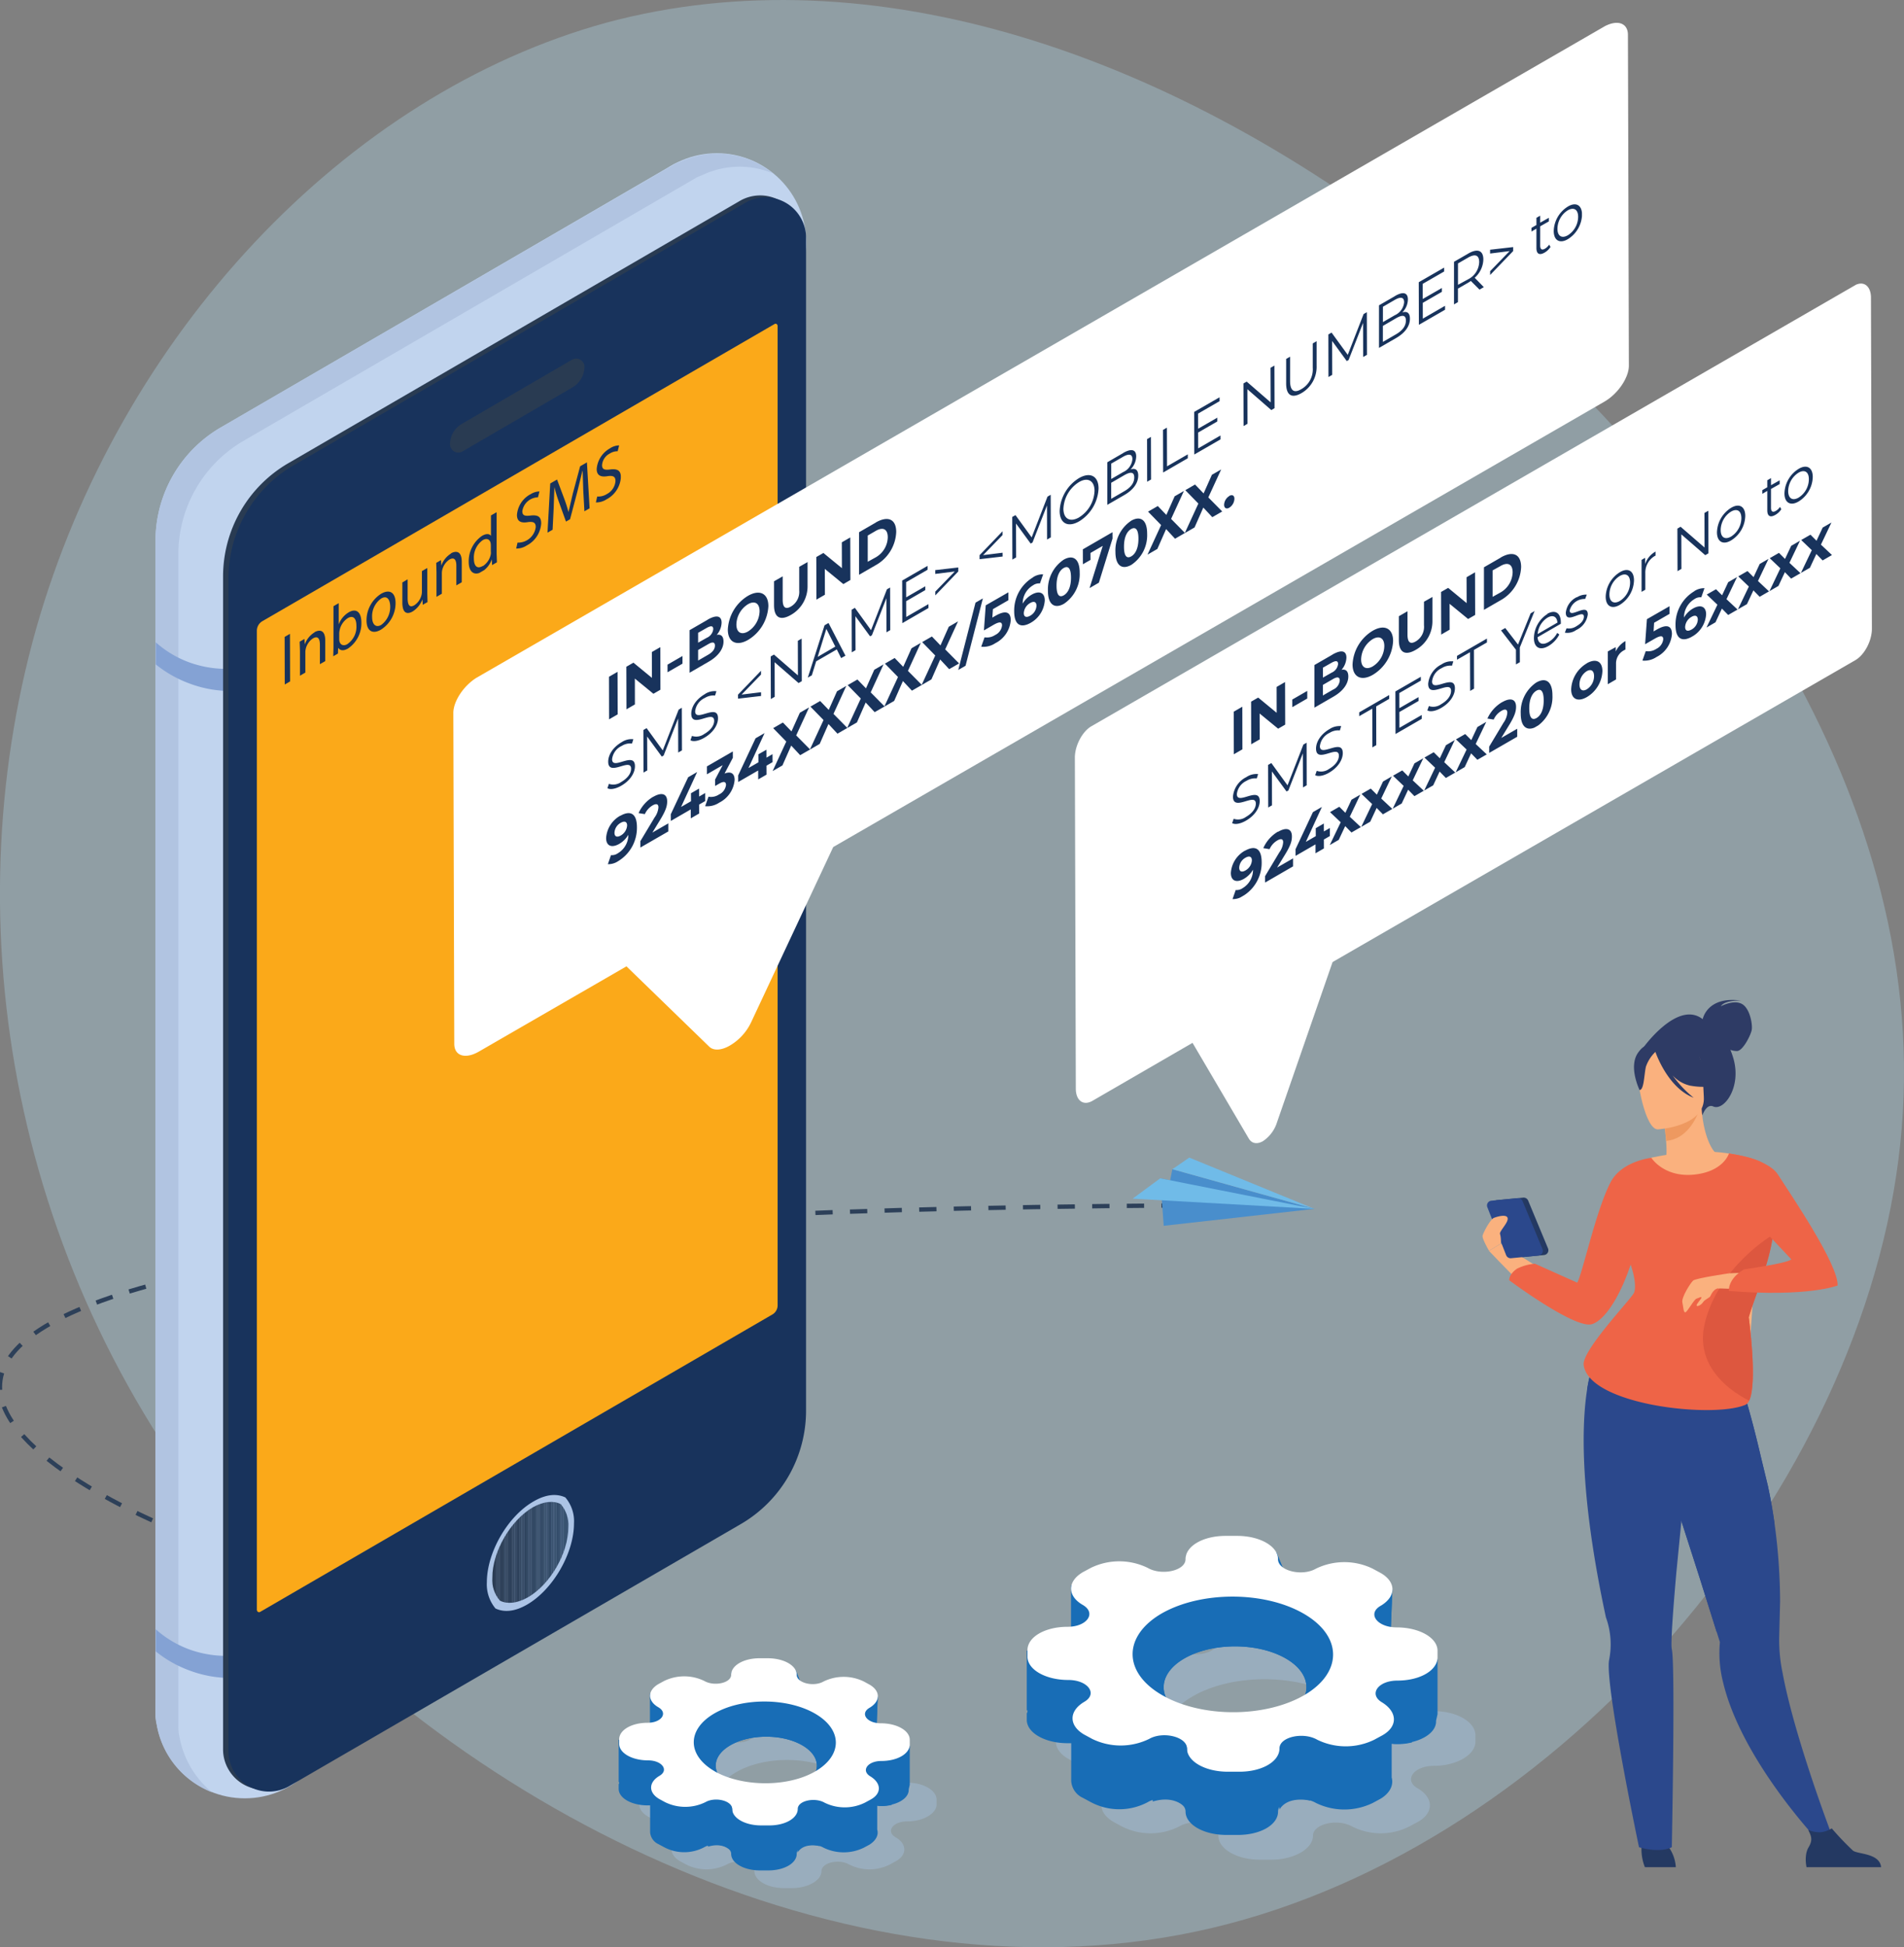 <svg xmlns="http://www.w3.org/2000/svg" xmlns:xlink="http://www.w3.org/1999/xlink" viewBox="0 0 440.09 450.02" xmlns:v="https://vecta.io/nano"><rect x="0" y="0" width="440.09" height="450.02" fill="#808080" stroke="none"/><style><![CDATA[.AA,.AE{isolation:isolate}.AV{fill:none}.AW{fill:#18335c}.AX{fill:#fab17e}.AY{fill:#186db6}.AZ{fill:#2b488c}.Aa{fill:#293b52}.Ab{fill:#243962}]]></style><defs><clipPath id="A"><path d="M131.37 352.89a7.38 7.38 0 0 0-1.77-5.3c-1.67-.84-3.91-.65-6.42.74-5.21 3-9.39 10.33-9.39 16.28a7.28 7.28 0 0 0 1.77 5.3c1.67.84 3.9.65 6.41-.74 5.21-2.98 9.4-10.23 9.4-16.28z" class="AV"/></clipPath><clipPath id="B"><path d="M65.82 158.37l-.03-11.76 77.68-44.85.03 11.76-77.68 44.85z" class="AV"/></clipPath><clipPath id="C"><path d="M278.51 194.83l-.05-17.16 13.8-7.97.05 17.17-13.8 7.96z" class="AV"/></clipPath><clipPath id="D"><path d="M116.75 185.28l-.05-17.18 13.8-7.97.05 17.18-13.8 7.97z" class="AV"/></clipPath><clipPath id="E"><path d="M248.77 288.67l-.34-118.62L432.44 63.81l.34 118.62-184.01 106.24z" class="AV"/></clipPath><clipPath id="F"><path d="M284.52 208.65l-.13-43.9 138.93-80.21.12 43.9-138.92 80.21z" class="AV"/></clipPath><clipPath id="G"><path d="M105.1 278.35l-.33-118.62L376.27 2.98l.33 118.62-271.5 156.75z" class="AV"/></clipPath><clipPath id="H"><path d="M140.12 201.81l-.13-45.13 225.6-130.25.12 45.13-225.59 130.25z" class="AV"/></clipPath><path id="I" d="M113.86 346.75h.39v24h-.39z"/></defs><path d="M332.7 61c61.36 49.29 114.89 124.32 106.53 203.29-8.23 79.36-78.18 162.15-159.09 181.26S107.71 420 55.12 357.37c-52.69-63-66-143.67-46.79-212C27.62 77.46 79.74 21.81 140.23 5.22 201.19-11.12 271 11.85 332.7 61z" fill="#b4e3f7" opacity=".3"/><g stroke="#2d4059" stroke-miterlimit="10" class="AV"><path d="M40.67,353.73,38.83,353"/><path d="M35.17,351.35C7.31,338.62-102,279.05,290.8,278.5" stroke-dasharray="4 4"/><path d="M292.81,278.5h2"/></g><g fill="#c1d4ee"><path d="M154.35 343.5L50 404.05a9.36 9.36 0 0 1-12.74-3.35 9.2 9.2 0 0 1-1.3-4.65V125a30.29 30.29 0 0 1 15.13-26.25L155.46 38.1a9.37 9.37 0 0 1 14 8v271.07a30.34 30.34 0 0 1-15.11 26.33z"/><circle cx="165.69" cy="56.06" r="20.65"/><circle cx="56.58" cy="394.94" r="20.65"/></g><path d="M41.51 401.54a10.52 10.52 0 0 1-.28-2.42V128.06a30.29 30.29 0 0 1 15.16-26.24l104.37-60.65a9 9 0 0 1 .93-.46l.93-.38a20 20 0 0 1 16-.27 20.35 20.35 0 0 0-21.3-2.7 6.37 6.37 0 0 0-1.86.84L51.09 98.75a30.33 30.33 0 0 0-15.16 26.33v271.07a9.89 9.89 0 0 0 .28 2.41A20.47 20.47 0 0 0 49 414.19a21.63 21.63 0 0 1-7.49-12.65z" fill="#b1c4e1"/><path d="M174.53,47.68a10.67,10.67,0,0,1,.19,1.68v.46L181,56.06a14.22,14.22,0,0,1,.09-2Z" fill="#b1c5e1"/><path d="M53 159.68a26.78 26.78 0 0 1-9.3-1.76 27.37 27.37 0 0 1-7.7-4.38v-5.11a23.9 23.9 0 0 0 8.28 4.83 25.34 25.34 0 0 0 8.72 1.31zm0 228.09a26.78 26.78 0 0 1-9.3-1.76 27.12 27.12 0 0 1-7.7-4.38v-5.11a24.08 24.08 0 0 0 8.28 4.84 25.33 25.33 0 0 0 8.74 1.3z" fill="#84a2d4"/><path d="M170,351.77,65.6,412.33A9.35,9.35,0,0,1,52.86,409a9.2,9.2,0,0,1-1.3-4.65V133.26A30.27,30.27,0,0,1,66.72,107L171.09,46.38a9.38,9.38,0,0,1,14,8V325.45A30.51,30.51,0,0,1,170,351.77Z" class="Aa"/><path d="M171.18 352.24L66.81 412.8a9.36 9.36 0 0 1-14-8V133.73a30.25 30.25 0 0 1 15.12-26.23L172.3 46.85A9.35 9.35 0 0 1 185 50.2a9.21 9.21 0 0 1 1.31 4.65v271.06a30.32 30.32 0 0 1-15.13 26.33z" class="AW"/><path d="M178.53 303.77L60.11 372.52a.49.49 0 0 1-.65-.19.31.31 0 0 0-.09-.18V145.73a2.57 2.57 0 0 1 1.21-2.14l118.51-68.74a.45.45 0 0 1 .56.18.32.32 0 0 0 .09.19v226.42a2.43 2.43 0 0 1-1.21 2.13z" fill="#fba919"/><path d="M132.67 352.05a8.44 8.44 0 0 0-2-6c-2-.93-4.47-.75-7.35.93-6 3.44-10.79 11.81-10.79 18.69a8.7 8.7 0 0 0 2 6.05c2 .93 4.46.75 7.35-.93 5.95-3.48 10.79-11.85 10.79-18.74z" fill="#acc4e6"/><path d="M132.3 89.54l-25.4 14.79a1.92 1.92 0 0 1-2.6-.65h0a1.76 1.76 0 0 1-.28-.93h0a5.46 5.46 0 0 1 2.79-4.83l25.4-14.79a1.92 1.92 0 0 1 2.6.65h0a1.76 1.76 0 0 1 .28.93h0a5.57 5.57 0 0 1-2.79 4.83z" class="Aa"/><g clip-path="url(#A)"><g class="Aa"><path d="M113.69 346.75h.17v24h-.17z"/><use xlink:href="#I"/></g><path d="M114.25 346.75h.39v24h-.39z" fill="#2a3b53"/><g fill="#2a3c54"><path d="M114.64 346.75h.39v24h-.39z"/><path d="M115.03 346.75h.39v24h-.39z"/></g><g fill="#2b3d55"><path d="M115.42 346.75h.39v24h-.39z"/><path d="M115.81 346.75h.39v24h-.39z"/></g><path d="M116.2 346.75h.39v24h-.39z" fill="#2b3e56"/><path d="M116.59 346.75h.39v24h-.39z" fill="#2c3e57"/><path d="M116.98 346.75h.39v24h-.39z" fill="#2c3f57"/><path d="M117.37 346.75h.39v24h-.39z" fill="#2c3f58"/><path d="M117.76 346.75h.39v24h-.39z" fill="#2c3f59"/><path d="M118.14 346.75h.39v24h-.39z" fill="#2d4059"/><path d="M118.53 346.75h.39v24h-.39z" fill="#2d405a"/><path d="M118.92 346.75h.39v24h-.39z" fill="#2d415a"/><path d="M119.31 346.75h.39v24h-.39z" fill="#2e415b"/><g fill="#2e425c"><path d="M119.7 346.75h.39v24h-.39z"/><path d="M120.09 346.75h.39v24h-.39z"/></g><path d="M120.48 346.75h.39v24h-.39z" fill="#2e435d"/><path d="M120.87 346.75h.39v24h-.39z" fill="#2f435e"/><path d="M121.26 346.75h.39v24h-.39z" fill="#2f445e"/><path d="M121.65 346.75h.39v24h-.39z" fill="#2f445f"/><g fill="#304560"><path d="M122.04 346.75h.39v24h-.39z"/><path d="M122.43 346.75h.39v24h-.39z"/></g><path d="M122.82 346.75h.39v24h-.39z" fill="#304661"/><path d="M123.2 346.75h.39v24h-.39z" fill="#304662"/><path d="M123.59 346.75h.39v24h-.39z" fill="#314762"/><path d="M123.98 346.75h.39v24h-.39z" fill="#314763"/><path d="M124.37 346.75h.39v24h-.39z" fill="#314863"/><path d="M124.76 346.75h.39v24h-.39z" fill="#324864"/><g fill="#324965"><path d="M125.15 346.75h.39v24h-.39z"/><path d="M125.54 346.75h.39v24h-.39z"/></g><path d="M125.93 346.75h.39v24h-.39z" fill="#324a66"/><path d="M126.32 346.75h.39v24h-.39z" fill="#334a67"/><path d="M126.71 346.75h.39v24h-.39z" fill="#334b67"/><path d="M127.1 346.75h.39v24h-.39z" fill="#334b68"/><path d="M127.49 346.75h.39v24h-.39z" fill="#334c69"/><path d="M127.88 346.75h.39v24h-.39z" fill="#344c69"/><path d="M128.26 346.75h.39v24h-.39z" fill="#344d6a"/><g fill="#344d6b"><path d="M128.65 346.75h.39v24h-.39z"/><path d="M129.04 346.75h.39v24h-.39z"/></g><path d="M129.43 346.75h.39v24h-.39z" fill="#354e6c"/><path d="M129.82 346.75h.39v24h-.39z" fill="#354e6d"/><path d="M130.21 346.75h.39v24h-.39z" fill="#354f6d"/><path d="M130.6 346.75h.39v24h-.39z" fill="#354f6e"/><g fill="#36506f"><path d="M130.99 346.75h.39v24h-.39z"/><path d="M131.38 346.75h.08v24h-.08z"/></g></g><g class="AA" opacity=".4"><path d="M327.72 413.3h0c-3.36-1.86-1-5.22 3.71-5.22h0c5.22 0 9.59-2.53 9.59-5.56V401c0-3-4.21-5.56-9.59-5.56h0c-4.72 0-7.07-3.2-3.71-5.22h0c3.71-2.19 3.71-5.55 0-7.74l-1.85-1a14.63 14.63 0 0 0-13.47 0h0c-3.36 1.85-8.92.5-8.92-2.19h0c0-3-4.21-5.55-9.59-5.55h-2.7c-5.22 0-9.59 2.52-9.59 5.55h0c0 2.69-5.56 4-8.93 2.19h0a14.61 14.61 0 0 0-13.46 0l-1.85 1c-3.71 2.19-3.71 5.55 0 7.74 3.36 1.86 1 5.22-3.71 5.22h0c-5.22 0-9.59 2.53-9.59 5.56v1.51c0 3 4.2 5.56 9.59 5.56h0c4.72 0 7.07 3.2 3.71 5.22h0c-3.71 2.19-3.71 5.55 0 7.74l1.85 1a14.61 14.61 0 0 0 13.46 0c3.2-1.85 8.93-.5 8.93 2.19 0 3 4.21 5.55 9.59 5.55h2.7c5.21 0 9.59-2.52 9.59-5.55h0c0-2.69 5.56-4 8.92-2.19h0a14.63 14.63 0 0 0 13.47 0l1.85-1c3.71-2.03 3.71-5.54 0-7.73zm-52-1.86c-9.25-5.38-9.25-14-.16-19.35s24.24-5.39 33.5 0 9.26 14 .17 19.35-24.23 5.39-33.53 0z" fill="#a8c4e4"/></g><g class="AY"><path d="M332.27 396.13V383.5l-7.41-1.18-3.2-1.51a4.94 4.94 0 0 0-2.52-2.7l-1.85-1a10.6 10.6 0 0 0-1.35-.67l5.55-.34.34-8.58-24.41-2.87-2.36-5.72-21 .67 3 5.56-12.46 1-1.17 1.51-15.83-1.17v11.11l4.88-.84-.5.16-1.85 1a5.34 5.34 0 0 0-2.53 2.87l-10.27.67v13.8h.17a1 1 0 0 1-.17.68v1.51c0 3 4.21 5.39 9.43 5.39h.84v8.75a4.6 4.6 0 0 0 2.69 3.88l1.86 1a14 14 0 0 0 13.13 0c3.2-1.86 8.75-.51 8.75 2.18 0 3 4.21 5.39 9.43 5.39h2.69c5.22 0 9.26-2.36 9.26-5.39h0c0-2.69 5.56-3.87 8.76-2h0a15 15 0 0 0 13.13 0l1.85-1c2.19-1.34 3-3.2 2.52-4.88h0V403h1c5.05 0 9.09-2.19 9.26-5h0v-.34l.34-1.51zm-46.8 3.19c-9.09 0-16.5-4.2-16.5-9.42s7.41-9.43 16.5-9.43 16.5 4.21 16.5 9.43c0 5.05-7.41 9.42-16.5 9.42z"/><path d="M332.27 383.33l-7.41-1.18-3.2-1.51a4.94 4.94 0 0 0-2.52-2.7l-1.85-1a12.12 12.12 0 0 0-1.35-.67l5.55-.34.34-8.58-24.41-2.86-2.36-5.73-21 .68 3 5.55-12.46 1-1.17 1.52-15.83-1.18v11.11l4.88-.84-.5.17-1.85 1a5.28 5.28 0 0 0-2.53 2.86c22.04 24.75 51.17 22.06 84.67 2.7zm-46.8 16c-9.09 0-16.5-4.2-16.5-9.42s7.41-9.43 16.5-9.43 16.5 4.21 16.5 9.43c.03 5.09-7.41 9.41-16.5 9.41z"/><path d="M322 403l-.5-5.89-7.24-6.57s11.28-5.39 11.61-5.22.51 17.34.51 17.34a12.75 12.75 0 0 1-4.38.34zm-26.26 15.18l-.17-14s.5-4.21 7.58-2.53l-.34 14.48c.19.03-5.05-1.32-7.07 2.05z"/></g><path d="M319.47 393.43h0c-3.19-1.85-1-5.05 3.54-5.05h0c5.22 0 9.26-2.36 9.26-5.39v-1.51c0-3-4.21-5.39-9.43-5.39h0c-4.54 0-6.9-3.2-3.7-5h0c3.7-2.19 3.53-5.55 0-7.57l-1.85-1a15 15 0 0 0-13.13 0h0c-3.2 1.85-8.76.5-8.76-2.19h0c0-3-4.21-5.39-9.43-5.39h-2.69c-5.22 0-9.26 2.36-9.26 5.39h0c0 2.69-5.55 3.87-8.75 2h0a15 15 0 0 0-13.13 0l-1.86 1c-3.7 2.19-3.53 5.55 0 7.57 3.2 1.86 1 5.05-3.53 5.05h0c-5.22 0-9.26 2.36-9.26 5.39v1.52c0 3 4.21 5.38 9.43 5.38h0c4.54 0 6.9 3.2 3.7 5.05h0c-3.7 2.19-3.53 5.56 0 7.58l1.85 1a15 15 0 0 0 13.13 0c3.2-1.85 8.76-.51 8.76 2.19 0 3 4.21 5.38 9.43 5.38h2.69c5.22 0 9.26-2.35 9.26-5.38h0c0-2.7 5.55-3.87 8.75-2h0a15 15 0 0 0 13.13 0l1.85-1c3.71-2.06 3.53-5.44 0-7.63zm-50.84-1.68c-9.09-5.22-9.09-13.64-.16-18.86 9.09-5.22 23.73-5.22 32.82 0s9.09 13.64.17 18.86c-9.09 5.25-23.74 5.25-32.83 0z" fill="#fff"/><path d="M266.45 416.33l-.85-14.14a8.49 8.49 0 0 1 5.39-.68c3.37.51 3.37 2.7 3.37 2.7v14s-2.19-3.57-7.91-1.88z" class="AY"/><g class="AA" opacity=".4"><path d="M207.06 424.62h0c-2.39-1.32-.72-3.7 2.62-3.7h0c3.7 0 6.8-1.79 6.8-3.94v-1.07c0-2.15-3-3.94-6.8-3.94h0c-3.34 0-5-2.27-2.62-3.7h0c2.62-1.55 2.62-3.93 0-5.48l-1.31-.72a10.39 10.39 0 0 0-9.55 0h0c-2.38 1.31-6.32.36-6.32-1.55h0c0-2.15-3-3.94-6.8-3.94h-1.91c-3.7 0-6.8 1.79-6.8 3.94h0c0 1.91-3.93 2.86-6.32 1.55h0a10.37 10.37 0 0 0-9.54 0l-1.32.72c-2.62 1.55-2.62 3.93 0 5.48 2.39 1.32.72 3.7-2.62 3.7h0c-3.7 0-6.8 1.79-6.8 3.94V417c0 2.15 3 3.94 6.8 3.94h0c3.34 0 5 2.27 2.62 3.7h0c-2.62 1.55-2.62 3.93 0 5.48l1.32.72a10.37 10.37 0 0 0 9.54 0c2.27-1.31 6.32-.36 6.32 1.55 0 2.15 3 3.94 6.8 3.94h1.91c3.7 0 6.8-1.79 6.8-3.94h0c0-1.91 3.94-2.86 6.32-1.55h0a10.39 10.39 0 0 0 9.55 0l1.31-.72c2.62-1.45 2.62-3.95 0-5.5zm-36.86-1.32c-6.56-3.81-6.56-9.9-.12-13.71s17.18-3.82 23.74 0 6.56 9.9.12 13.71-17.18 3.82-23.74 0z" fill="#a8c4e4"/></g><g class="AY"><path d="M210.28 412.45v-8.95l-5.25-.83-2.27-1.08a3.51 3.51 0 0 0-1.78-1.91l-1.32-.71a7 7 0 0 0-.95-.48l3.94-.24.23-6.08-17.29-2-1.67-4.06-14.92.48 2.15 3.94-8.83.71-.83 1.08-11.22-.84v7.88l3.46-.6-.35.12-1.32.71a3.8 3.8 0 0 0-1.79 2l-7.27.48v9.78h.12a.72.72 0 0 1-.12.48v1.07c0 2.15 3 3.82 6.68 3.82h.59v6.2a3.27 3.27 0 0 0 1.91 2.75l1.32.71a9.88 9.88 0 0 0 9.3 0c2.27-1.31 6.2-.35 6.2 1.55 0 2.15 3 3.82 6.68 3.82h1.91c3.7 0 6.56-1.67 6.56-3.82h0c0-1.9 3.94-2.74 6.21-1.43h0a10.62 10.62 0 0 0 9.3 0l1.32-.71c1.55-1 2.14-2.27 1.78-3.46h0v-5.49h.72c3.58 0 6.44-1.55 6.56-3.58h0v-.24l.24-1.07zm-33.16 2.27c-6.45 0-11.69-3-11.69-6.69s5.24-6.68 11.69-6.68 11.69 3 11.69 6.68-5.25 6.69-11.69 6.69z"/><path d="M210.28 403.38l-5.25-.83-2.27-1.08a3.51 3.51 0 0 0-1.78-1.91l-1.32-.71a7 7 0 0 0-.95-.48l3.94-.24.23-6.08-17.29-2-1.67-4.05-14.92.48 2.15 3.94-8.83.71-.83 1.08-11.22-.84v7.88l3.46-.6-.35.12-1.32.72a3.75 3.75 0 0 0-1.79 2c15.63 17.51 36.27 15.61 60.01 1.89zm-33.16 11.34c-6.45 0-11.69-3-11.69-6.69s5.24-6.68 11.69-6.68 11.69 3 11.69 6.68-5.25 6.69-11.69 6.69z"/><path d="M203 417.34l-.35-4.18-5.13-4.65 8.23-3.7c.23.12.36 12.29.36 12.29a9.1 9.1 0 0 1-3.11.24zm-18.61 10.74l-.12-9.91s.36-3 5.37-1.78l-.24 10.25c.12 0-3.57-.95-5.01 1.44z"/></g><path d="M201.21 410.54h0c-2.26-1.31-.71-3.58 2.51-3.58h0c3.7 0 6.56-1.67 6.56-3.82v-1.07c0-2.15-3-3.82-6.68-3.82h0c-3.22 0-4.89-2.26-2.62-3.58h0c2.62-1.55 2.5-3.93 0-5.36l-1.32-.72a10.62 10.62 0 0 0-9.3 0h0c-2.27 1.31-6.21.36-6.21-1.55h0c0-2.15-3-3.82-6.68-3.82h-1.9c-3.7 0-6.57 1.67-6.57 3.82h0c0 1.91-3.93 2.74-6.2 1.43h0a10.62 10.62 0 0 0-9.3 0l-1.32.72c-2.62 1.55-2.5 3.93 0 5.36 2.27 1.32.72 3.58-2.5 3.58h0c-3.7 0-6.56 1.67-6.56 3.82V403c0 2.15 3 3.82 6.68 3.82h0c3.22 0 4.89 2.27 2.62 3.58h0c-2.62 1.55-2.5 3.94 0 5.37l1.31.71a10.57 10.57 0 0 0 9.31 0c2.27-1.31 6.2-.35 6.2 1.56 0 2.14 3 3.81 6.68 3.81h1.91c3.7 0 6.56-1.67 6.56-3.81h0c0-1.91 3.94-2.75 6.21-1.44h0a10.55 10.55 0 0 0 9.3 0l1.31-.71c2.63-1.41 2.51-3.8 0-5.35zm-36-1.19c-6.45-3.7-6.45-9.67-.12-13.36s16.82-3.7 23.26 0 6.44 9.66.12 13.36-16.84 3.65-23.28 0z" fill="#fff"/><path d="M163.64 426.76l-.6-10a6 6 0 0 1 3.82-.47c2.38.35 2.38 1.9 2.38 1.9v9.91s-1.55-2.53-5.6-1.34z" class="AY"/><g class="AE AW"><g clip-path="url(#B)"><path d="M67.02 146.48l-1.23.71.03 11 1.23-.72-.03-10.99m5.69-.35a5.46 5.46 0 0 0-2.27 2.79h0l-.07-1.26-1.11.64.07 2.1v5.75l1.25-.72v-4.74a2.86 2.86 0 0 1 .09-.73 4 4 0 0 1 1.67-2.43c1.18-.68 1.59.15 1.6 1.42v4.54l1.24-.71v-4.71c0-2.71-1.48-2.51-2.43-2m7.6 2.76c-.91.53-1.64.27-1.88-.59a2.43 2.43 0 0 1-.06-.49v-1.42a3.86 3.86 0 0 1 .08-.63 4.42 4.42 0 0 1 1.89-2.85c1.33-.77 2 .17 2 1.75a4.79 4.79 0 0 1-2.07 4.23m-2-9.49l-1.23.71v9.54l-.05 2.07 1.08-.63.05-1.33c.52.74 1.31.73 2.31.15a7.06 7.06 0 0 0 3.06-6c0-2.41-1.2-3.34-2.9-2.36a5.5 5.5 0 0 0-2.34 2.81h0v-4.95m9.82 5.07c-1.22.71-2.1-.1-2.1-1.82a5 5 0 0 1 2.11-4.29c1.48-.86 2.06.5 2.07 1.84a5.13 5.13 0 0 1-2.08 4.27m0-7.21a7.26 7.26 0 0 0-3.39 6.16c0 2.5 1.44 3.24 3.3 2.16a7.27 7.27 0 0 0 3.41-6.16c0-2.42-1.34-3.3-3.32-2.16m10.66-5.95l-1.25.72v4.84a3.1 3.1 0 0 1-.12.8 4 4 0 0 1-1.64 2.26c-1.13.65-1.53-.13-1.54-1.63v-4.37l-1.22.72v4.62c0 2.77 1.3 2.71 2.38 2.09a5.78 5.78 0 0 0 2.26-2.78h0l.07 1.24 1.11-.63-.06-2.12v-5.74m5.5-3.37a5.48 5.48 0 0 0-2.26 2.79h0l-.07-1.26-1.1.64.06 2.1v5.75l1.24-.72v-4.74a3.24 3.24 0 0 1 .08-.72 4 4 0 0 1 1.67-2.44c1.18-.67 1.6.15 1.6 1.42v4.55l1.25-.72v-4.72c0-2.7-1.49-2.5-2.44-2m7.24 2.98c-1.35.77-2-.15-2-1.75a4.91 4.91 0 0 1 2.05-4.24c.94-.54 1.62-.18 1.81.62a2.65 2.65 0 0 1 .06.58v1.36a2.89 2.89 0 0 1 0 .66 4.24 4.24 0 0 1-1.83 2.77m3.11-12.42l-1.25.72v4.72c-.31-.46-1-.62-2.07 0a7.13 7.13 0 0 0-3.07 6c0 2.4 1.29 3.28 3 2.32a5.55 5.55 0 0 0 2.34-2.9h0l.06 1.33 1.12-.64-.07-2v-9.55m7.78-4.16a5.93 5.93 0 0 0-3.08 4.77c0 1.55 1 1.91 2.53 1.65 1.29-.17 1.81.12 1.81 1.15a4.11 4.11 0 0 1-4.21 3.59l-.31 1.37a4.38 4.38 0 0 0 2.44-.71 6.2 6.2 0 0 0 3.34-5.1c0-1.62-.83-2-2.45-1.82-1.32.17-1.91 0-1.91-1a3.74 3.74 0 0 1 3.62-3.21l.34-1.36a4 4 0 0 0-2.12.69m13.1-7.41l-1.58.91-1.69 6.3-1 4.28a31 31 0 0 0-1-3.14l-1.64-4.38-1.58.91-.63 11.37 1.18-.68.24-4.85.17-5a35 35 0 0 0 1.12 3.63l1.56 4.34.94-.54 1.67-6.31 1.19-4.87h.05l.15 4.66.26 4.68 1.2-.69-.62-10.65m5.34-3.21a6 6 0 0 0-3.08 4.77c0 1.55 1 1.92 2.53 1.66 1.29-.18 1.81.11 1.81 1.14a3.7 3.7 0 0 1-2 3 3.61 3.61 0 0 1-2.22.56l-.31 1.37a4.34 4.34 0 0 0 2.44-.7 6.2 6.2 0 0 0 3.34-5.11c0-1.61-.83-2-2.45-1.81-1.32.17-1.9 0-1.9-1a3.29 3.29 0 0 1 1.79-2.68 3.37 3.37 0 0 1 1.82-.53l.34-1.35a4 4 0 0 0-2.12.68"/></g></g><g fill="#498ecc"><path d="M270.98 270.2l-.72 3.64 33.55 5.53-32.83-9.17z"/><path d="M303.81 279.37l-34.83 3.91-.81-10.97 35.64 7.06z"/></g><g fill="#70bbe8"><path d="M303.81 279.37l-42.01-2.36 6.37-4.7 35.64 7.06z"/><path d="M303.81 279.37l-32.83-9.17 3.91-2.68 28.92 11.85z"/></g><g class="AE AW"><g clip-path="url(#C)"><path d="M291.43 170.18l-12.14 7a1.81 1.81 0 0 0-.83 1.42v11.66c0 .52.37.73.83.47l2-1.15v3.62l2.74-5.21 7.4-4.27a1.81 1.81 0 0 0 .82-1.42v-11.66c0-.52-.37-.74-.83-.47"/></g></g><g class="AE AW"><g clip-path="url(#D)"><path d="M129.68 160.61l-12.15 7a1.8 1.8 0 0 0-.82 1.43v11.65c0 .53.37.74.83.47l2-1.15v3.63l2.74-5.21 7.41-4.28a1.82 1.82 0 0 0 .82-1.42v-11.66c0-.52-.36-.74-.82-.47"/></g></g><g class="AE"><g clip-path="url(#E)"><path d="M428.61,66,252.27,167.83c-2.12,1.23-3.83,4.49-3.83,7.29l.22,76.42c0,2.81,1.73,4.08,3.85,2.86L275.64,241l13,22.11c.73,1.24,2,1.34,3.28.61a8.19,8.19,0,0,0,3.26-4.39l12.83-37,120.84-69.77c2.12-1.23,3.83-4.48,3.82-7.29l-.21-76.42c0-2.8-1.73-4.08-3.85-2.85" fill="#fff"/></g><g class="AW"><g clip-path="url(#F)"><path d="M287.15 163.32l-1.98 1.15.02 9.84 1.98-1.14-.02-9.85m9.88-5.7l-1.95 1.13.01 5.98-4.27-3.52-1.64.94.02 9.85 1.97-1.13-.02-5.98 4.28 3.51 1.63-.94-.03-9.84m5.13 2.05l-3.47 2 .01 1.76 3.46-2v-1.76m3.61 1.05v-2.44l2.32-1.34c1-.59 1.58-.51 1.58.32a2.55 2.55 0 0 1-1.57 2.12l-2.32 1.34m0-4.1v-2.32l2-1.14c1-.55 1.5-.48 1.5.29a2.47 2.47 0 0 1-1.49 2l-2 1.14m2.2-5.31l-4.18 2.41v9.85l4.43-2.56c2.24-1.3 3.42-3 3.41-4.66 0-1.24-.62-1.73-1.57-1.53a4.47 4.47 0 0 0 1.13-2.82c0-1.54-1.1-1.93-3.25-.69m9.34 2.72c-1.53.88-2.68.27-2.69-1.6a5.69 5.69 0 0 1 2.68-4.7c1.52-.88 2.68-.27 2.68 1.6a5.66 5.66 0 0 1-2.67 4.7m0-8.24a9.63 9.63 0 0 0-4.67 7.79c0 2.92 2 3.95 4.7 2.39a9.68 9.68 0 0 0 4.67-7.79c0-2.94-2-3.94-4.7-2.39m13.84-7.83l-2 1.13v5.43a3.91 3.91 0 0 1-1.9 3.74c-1.19.69-1.9.33-1.91-1.54v-5.43l-2 1.15v5.51c0 2.89 1.46 3.67 3.9 2.26a7.58 7.58 0 0 0 3.86-6.74v-5.51m9.85-5.67l-1.96 1.14.02 5.98-4.27-3.52-1.64.94.03 9.85 1.95-1.13-.01-5.98 4.28 3.51 1.63-.94-.03-9.85m4.06 5.66v-6.1l1.8-1c1.7-1 2.82-.46 2.83 1.42a5.52 5.52 0 0 1-2.81 4.68l-1.8 1m1.88-9.07l-3.9 2.25v9.84l3.88-2.24a9.22 9.22 0 0 0 4.71-7.65c0-3-1.93-3.82-4.73-2.2m-58.72 50.71a5.57 5.57 0 0 0-3.15 4.52c0 3.64 5.28-1.06 5.28 1.64 0 1-.69 2.15-2.29 3.07a3.12 3.12 0 0 1-2.83.43l-.35 1c.64.39 1.9.18 3.18-.56 2.19-1.26 3.19-3.07 3.19-4.53 0-3.58-5.28 1.09-5.28-1.61a3.84 3.84 0 0 1 2.25-3.08 3.7 3.7 0 0 1 2.35-.55l.31-1a4.08 4.08 0 0 0-2.66.66m13.87-7.91l-.75.43-3.66 9.42-3.74-5.15-.75.43.03 9.84.87-.5-.02-7.83 3.38 4.63.43-.24 3.34-8.56.03 7.87.86-.5-.02-9.84m5.33-3.17c-2.18 1.26-3.15 3.08-3.15 4.52 0 3.64 5.27-1.06 5.28 1.64 0 1-.69 2.15-2.29 3.08a3.12 3.12 0 0 1-2.83.43l-.35 1c.64.38 1.9.18 3.18-.56 2.19-1.27 3.19-3.08 3.19-4.53 0-3.58-5.28 1.09-5.29-1.61a3.89 3.89 0 0 1 2.26-3.09 3.63 3.63 0 0 1 2.35-.54l.31-1a4.12 4.12 0 0 0-2.66.66m13.76-7.85l-6.93 4v.89l3.02-1.74.02 8.95.9-.52-.02-8.95 3.01-1.74v-.89m7.31-4.22l-5.88 3.39.03 9.84 6.06-3.5v-.9l-5.16 2.97-.01-3.65 4.44-2.56-.01-.89-4.43 2.56-.01-3.5 4.97-2.87v-.89m4.85-2.89a5.57 5.57 0 0 0-3.15 4.52c0 3.64 5.28-1.07 5.29 1.63 0 1-.7 2.16-2.3 3.08a3.12 3.12 0 0 1-2.83.43l-.35 1c.64.39 1.9.18 3.18-.56 2.19-1.26 3.19-3.07 3.19-4.53 0-3.58-5.28 1.09-5.28-1.61a3.84 3.84 0 0 1 2.25-3.08 3.7 3.7 0 0 1 2.35-.55l.31-1a4.08 4.08 0 0 0-2.66.66m10.43-5.93l-6.92 4v.89l3.01-1.73.03 8.94.9-.52-.02-8.95 3-1.73v-.9m11.01-6.35l-.91.52-2.92 7.22-2.95-3.83-.97.56 3.44 4.46.01 3.4.9-.52-.01-3.4 3.41-8.41m.72 5.3a4.92 4.92 0 0 1 2.27-3.78c1.26-.73 2.18-.25 2.29 1.14l-4.56 2.64m2.27-4.64a6.73 6.73 0 0 0-3.14 5.57c0 2.2 1.38 3 3.39 1.82a6.52 6.52 0 0 0 2.48-2.64l-.49-.36a5.21 5.21 0 0 1-2 2.1c-1.4.81-2.43.38-2.54-1.11l5.38-3.11v-.31c0-2.23-1.32-3-3.12-2m6.81-3.84a4.54 4.54 0 0 0-2.54 3.58c0 2.92 4.17-1 4.18.93 0 .72-.5 1.49-1.72 2.2a3.11 3.11 0 0 1-2.29.49l-.39 1a3.45 3.45 0 0 0 2.62-.6A4.6 4.6 0 0 0 367 142c0-2.84-4.18 1.07-4.18-.93a3.53 3.53 0 0 1 3.57-2.65l.38-1a3.8 3.8 0 0 0-2.28.62m9.92.84c-1.37.79-2.41.23-2.41-1.5a5.11 5.11 0 0 1 2.39-4.27c1.37-.79 2.39-.22 2.39 1.51a5.09 5.09 0 0 1-2.37 4.26m0-6.64a6.88 6.88 0 0 0-3.27 5.65c0 2.19 1.41 3 3.29 1.87a6.89 6.89 0 0 0 3.25-5.65c0-2.19-1.39-3-3.27-1.87m8.26-4.78a5.16 5.16 0 0 0-2.41 2.89v-1.44l-.83.48v7.39l.87-.5v-3.77a4.44 4.44 0 0 1 2.15-4 2.12 2.12 0 0 0 .21-.11v-1m12.21-9.37l-.9.51.02 7.99-5.54-4.8-.74.43.03 9.84.9-.53-.02-7.98 5.53 4.81.74-.43-.02-9.84m5.25 5.97c-1.37.79-2.4.23-2.4-1.5a5.11 5.11 0 0 1 2.38-4.26c1.38-.8 2.39-.23 2.4 1.5a5.11 5.11 0 0 1-2.38 4.26m0-6.64a6.9 6.9 0 0 0-3.26 5.65c0 2.19 1.4 3 3.28 1.87a6.84 6.84 0 0 0 3.26-5.65c0-2.19-1.4-3-3.28-1.87m9.23-6.87l-.86.5v1.62l-1.15.66v.85l1.15-.67v4.47c0 1.36.68 1.76 1.88 1.06a3.92 3.92 0 0 0 1.36-1.3l-.31-.54a2.69 2.69 0 0 1-.95.92c-.72.42-1.11.17-1.12-.69V113l2-1.13V111l-2 1.13v-1.62m6.37 4.49c-1.36.79-2.39.23-2.4-1.5a5.11 5.11 0 0 1 2.39-4.26c1.37-.8 2.39-.23 2.39 1.5a5.06 5.06 0 0 1-2.38 4.26m0-6.64a6.9 6.9 0 0 0-3.26 5.65c0 2.19 1.4 3 3.29 1.87a6.86 6.86 0 0 0 3.25-5.65c0-2.19-1.39-3-3.28-1.87m-127.83 92.79c-.88.51-1.45.27-1.46-.63a2.77 2.77 0 0 1 1.43-2.29c.94-.55 1.49-.25 1.5.6a2.88 2.88 0 0 1-1.47 2.32m-.16-4.55a6.38 6.38 0 0 0-3.23 5.14c0 1.86 1.31 2.32 3 1.37a5.82 5.82 0 0 0 2.12-2.12 4.9 4.9 0 0 1-2.4 4.26 2.39 2.39 0 0 1-1.6.43l-.73 2.1a4.06 4.06 0 0 0 2.38-.7 8.93 8.93 0 0 0 4.35-7.81c0-3.18-1.47-4-3.85-2.67m7.61-4.41A8.36 8.36 0 0 0 292 196l1.45.24a4.31 4.31 0 0 1 1.77-2c.9-.53 1.37-.35 1.37.42a4.49 4.49 0 0 1-.89 2.33l-3.29 5.49v1.48l6.46-3.74v-1.85l-3.68 2.12 2-3.27c1.2-2 1.43-3 1.42-3.93 0-1.79-1.28-2.18-3.18-1.07m10.12-5.74l-2.08 1.2-4.02 8.57.01 1.54 4.61-2.66v2.06l1.94-1.12-.01-2.06 1.39-.8v-1.86l-1.39.8-.01-1.84-1.87 1.08.01 1.84-2.3 1.33 3.72-8.08m8.87-2.84l-2.03 1.17-1.42 3.03-1.4-1.4-2.15 1.24 2.47 2.34-2.53 5.27 2.08-1.2 1.49-3.18 1.45 1.48 2.17-1.25-2.56-2.39 2.43-5.11m7.28-4.21l-2.03 1.18-1.42 3.03-1.41-1.4-2.14 1.23 2.46 2.35-2.52 5.27 2.08-1.2 1.48-3.18 1.45 1.48 2.17-1.25-2.56-2.4 2.44-5.11m7.27-4.19l-2.03 1.17-1.42 3.03-1.4-1.4-2.14 1.23 2.46 2.35-2.53 5.27 2.08-1.2 1.49-3.19 1.45 1.49 2.17-1.25-2.56-2.4 2.43-5.1m7.28-4.21l-2.03 1.18-1.42 3.03-1.41-1.4-2.14 1.23 2.46 2.35-2.52 5.27 2.08-1.2 1.48-3.18 1.45 1.48 2.17-1.25-2.55-2.4 2.43-5.11m7.28-4.2l-2.04 1.18-1.42 3.03-1.4-1.4-2.14 1.23 2.46 2.35-2.53 5.27 2.09-1.21 1.48-3.18 1.45 1.49 2.17-1.25-2.56-2.4 2.44-5.11m3.67-4.57a8.4 8.4 0 0 0-3.4 3.8l1.45.23a4.36 4.36 0 0 1 1.77-2c.91-.53 1.37-.35 1.38.42a4.59 4.59 0 0 1-.89 2.33l-3.3 5.5V174l6.48-3.74v-1.85l-3.69 2.13 2-3.27c1.19-2 1.42-3 1.42-3.93 0-1.79-1.28-2.18-3.19-1.08m7.92 3.68c-1 .57-1.67 0-1.68-2.2s.68-3.55 1.66-4.12 1.67 0 1.68 2.2-.67 3.55-1.66 4.12m0-8.25a8.26 8.26 0 0 0-3.65 7.21c0 3.24 1.57 4.18 3.68 3a8.21 8.21 0 0 0 3.65-7.2c0-3.25-1.56-4.2-3.68-3m11.62 1.6c-.95.55-1.68.19-1.69-1.12a3.63 3.63 0 0 1 1.68-3.07c.95-.55 1.68-.18 1.69 1.13a3.62 3.62 0 0 1-1.68 3.06m0-6a7.34 7.34 0 0 0-3.61 6c0 2.27 1.53 3 3.63 1.79a7.31 7.31 0 0 0 3.59-6c0-2.28-1.52-3-3.61-1.81m8.95-5.14a5.41 5.41 0 0 0-2.26 2.41v-1l-1.83 1v7.57l1.9-1.1v-3.58a3.43 3.43 0 0 1 1.75-3.11 4.32 4.32 0 0 1 .43-.22v-2m10.19-8.02l-5.23 3-.42 5.79 2.19-1.26c1.56-.9 2-.65 2 .12a2.8 2.8 0 0 1-1.6 2.21 3.35 3.35 0 0 1-2.44.52l-.77 2.19a5 5 0 0 0 3.26-.83 6.48 6.48 0 0 0 3.56-5.31c0-1.75-1-2.48-3.55-1l-.69.4.12-2 3.57-2.06v-1.83m5.1 5.45c-1 .55-1.5.25-1.5-.59a2.87 2.87 0 0 1 1.47-2.33c.88-.51 1.45-.27 1.46.64a2.77 2.77 0 0 1-1.43 2.28m.63-8.85a8.93 8.93 0 0 0-4.35 7.82c0 3.18 1.48 4 3.83 2.67a6.38 6.38 0 0 0 3.24-5.14c0-1.86-1.31-2.32-3-1.37a5.6 5.6 0 0 0-2.11 2.1 4.9 4.9 0 0 1 2.4-4.25 2.4 2.4 0 0 1 1.6-.43l.73-2.1a4.14 4.14 0 0 0-2.38.7m9.91-3.27l-2.04 1.18-1.42 3.03-1.4-1.4-2.14 1.23 2.46 2.35-2.52 5.27 2.08-1.21 1.48-3.17 1.45 1.48 2.17-1.25-2.56-2.4 2.44-5.11m7.27-4.2l-2.03 1.17-1.42 3.04-1.4-1.4-2.14 1.23 2.45 2.35-2.52 5.26 2.08-1.19 1.49-3.18 1.45 1.48 2.16-1.25-2.55-2.4 2.43-5.11m7.28-4.2l-2.03 1.18-1.43 3.03-1.4-1.4-2.13 1.23 2.45 2.34-2.52 5.28 2.08-1.21 1.49-3.18 1.44 1.49 2.17-1.25-2.56-2.4 2.44-5.11m7.27-4.2l-2.03 1.17-1.42 3.04-1.4-1.4-2.14 1.23 2.45 2.35-2.52 5.26 2.08-1.19 1.49-3.19 1.45 1.49 2.16-1.25-2.55-2.4 2.43-5.11"/></g></g><g clip-path="url(#G)"><path d="M370.61,6.24,110.42,156.46c-3.13,1.81-5.65,5.54-5.64,8.34l.22,76.42c0,2.8,2.54,3.61,5.67,1.81l34.13-19.71,19.13,18.56c1.08,1.05,3,.8,4.83-.29a12.35,12.35,0,0,0,4.83-5.29l19-40.55L370.86,92.81c3.12-1.81,5.65-5.54,5.64-8.34l-.22-76.42c0-2.81-2.55-3.61-5.67-1.81" fill="#fff"/></g><g class="AW"><g clip-path="url(#H)"><path d="M142.74 155.26l-1.98 1.14.02 9.84 1.99-1.15-.03-9.83m9.89-5.71l-1.96 1.13.01 5.97-4.27-3.51-1.64.94.03 9.84 1.95-1.13-.01-5.97 4.29 3.51 1.62-.94-.02-9.84m5.12 2.05l-3.46 2v1.76l3.46-1.99v-1.77m3.61 1.05v-2.44l2.31-1.33c1-.6 1.58-.52 1.58.31s-.55 1.53-1.57 2.12l-2.32 1.34m0-4.1v-2.31l2-1.14c1-.56 1.5-.48 1.5.29a2.47 2.47 0 0 1-1.49 2l-2 1.13m2.21-5.31l-4.19 2.42v9.84l4.43-2.56c2.25-1.3 3.42-3 3.41-4.66 0-1.24-.61-1.73-1.57-1.53a4.49 4.49 0 0 0 1.13-2.82c0-1.53-1.1-1.93-3.24-.69m9.35 2.72c-1.53.88-2.68.27-2.69-1.6a5.68 5.68 0 0 1 2.67-4.69c1.53-.89 2.68-.27 2.69 1.6a5.68 5.68 0 0 1-2.67 4.69m0-8.24a9.66 9.66 0 0 0-4.67 7.8c0 2.92 2 3.94 4.7 2.38a9.67 9.67 0 0 0 4.67-7.79c0-2.94-2-3.94-4.7-2.39m13.83-7.83l-2 1.13v5.43a3.94 3.94 0 0 1-1.9 3.74c-1.2.7-1.91.33-1.92-1.54v-5.43l-2 1.15v5.51c0 2.9 1.46 3.66 3.89 2.26a7.57 7.57 0 0 0 3.86-6.74v-5.51m9.87-5.66l-1.95 1.13.02 5.97-4.28-3.51-1.64.94.03 9.84 1.96-1.13-.02-5.97 4.28 3.51 1.63-.94-.03-9.84m4.04 5.65v-6.09l1.81-1.05c1.7-1 2.81-.46 2.82 1.43a5.48 5.48 0 0 1-2.8 4.67l-1.81 1m1.88-9.07l-3.91 2.26v9.84l3.89-2.25a9.21 9.21 0 0 0 4.7-7.64c0-3-1.92-3.81-4.73-2.2m-58.69 50.74c-2.18 1.26-3.15 3.07-3.15 4.52 0 3.64 5.28-1.06 5.29 1.64 0 1-.69 2.14-2.29 3.07a3.14 3.14 0 0 1-2.84.43l-.34 1c.63.39 1.9.18 3.18-.56 2.19-1.26 3.19-3.08 3.18-4.52 0-3.59-5.28 1.09-5.28-1.61a3.86 3.86 0 0 1 2.25-3.09 3.63 3.63 0 0 1 2.35-.54l.31-1a4.09 4.09 0 0 0-2.66.66m13.87-7.93l-.74.44-3.67 9.42-3.73-5.15-.75.43.03 9.84.87-.5-.03-7.83 3.39 4.64.42-.25 3.35-8.56.02 7.87.87-.5-.03-9.85m5.33-3.15c-2.18 1.26-3.15 3.07-3.15 4.52 0 3.64 5.28-1.06 5.29 1.64 0 1-.7 2.14-2.3 3.06a3.16 3.16 0 0 1-2.83.44l-.35 1c.64.39 1.9.18 3.18-.56 2.19-1.26 3.2-3.08 3.19-4.53 0-3.58-5.28 1.09-5.28-1.61a3.84 3.84 0 0 1 2.25-3.08 3.7 3.7 0 0 1 2.35-.55l.31-1a4 4 0 0 0-2.66.66m12.97-5.39l-5.32 5.53.01.92 5.32-.62v-.87l-4.5.55 4.49-4.63v-.88m9.39-7.43l-.88.51.02 7.99-5.54-4.81-.75.44.03 9.84.9-.52-.02-7.99 5.53 4.81.74-.43-.03-9.84m3.71 4.22l2-6.47 2.07 4.1-4.07 2.37m2.49-7.82l-.9.52-3.88 12.1.94-.54 1-3.23 4.77-2.75 1 2 1-.55-3.9-7.53m14.22-8.23l-.74.43-3.67 9.43-3.73-5.16-.75.44.03 9.84.87-.5-.03-7.84 3.39 4.64.42-.24 3.35-8.56.02 7.87.87-.5-.03-9.85m8.66-5l-5.87 3.39.03 9.85 6.05-3.5-.01-.9-5.14 2.97-.01-3.65 4.42-2.56v-.88l-4.42 2.55-.01-3.5 4.96-2.87v-.9m1.78.98v.88l4.51-.56-4.5 4.64v.88l5.31-5.53v-.92l-5.32.61m15.55-8.98l-5.31 5.53v.93l5.33-.62-.01-.88-4.5.56 4.49-4.64v-.88m11.13-8.43l-.74.43-3.66 9.42-3.74-5.15-.75.43.03 9.85.87-.5-.03-7.84 3.39 4.64.43-.25 3.34-8.56.02 7.88.87-.51-.03-9.84m6.56 5.23c-2.07 1.19-3.61.35-3.62-2a7.63 7.63 0 0 1 3.6-6.16c2-1.19 3.58-.34 3.59 2a7.55 7.55 0 0 1-3.57 6.15m0-9.08a9.36 9.36 0 0 0-4.49 7.6c0 2.87 1.92 3.9 4.51 2.4a9.38 9.38 0 0 0 4.48-7.59c0-2.88-1.94-3.89-4.5-2.41m7.42 4.79v-3.7l3-1.74c1.51-.87 2.32-.78 2.33.5s-.81 2.33-2.32 3.2l-3 1.74m0-4.55v-3.58l2.72-1.57c1.38-.79 2.17-.64 2.17.54a3.62 3.62 0 0 1-2.16 3l-2.72 1.58m2.77-6l-3.69 2.14v9.84l3.94-2.27c2.14-1.24 3.21-2.82 3.21-4.49 0-1.34-.67-1.79-1.77-1.43a4.38 4.38 0 0 0 1.3-3c0-1.6-1.11-1.9-3-.8m6.41-3.72l-.9.52.02 9.85.91-.52-.03-9.85m3.69-2.13l-.9.52.03 9.85 5.7-3.3v-.9l-4.8 2.77-.03-8.94m12.17-7.02l-5.86 3.38.02 9.85 6.06-3.5-.01-.9-5.15 2.98-.01-3.66 4.43-2.56v-.88l-4.43 2.56-.01-3.5 4.97-2.87-.01-.9m12.68-7.32l-.9.51.03 7.99-5.54-4.8-.75.43.03 9.85.9-.53-.02-7.99 5.53 4.82.75-.44-.03-9.84m9.74-5.63l-.88.51V85a5.25 5.25 0 0 1-2.62 4.92c-1.66 1-2.62.44-2.62-1.89v-5.6l-.91.52v5.65c0 2.82 1.35 3.51 3.54 2.25a7 7 0 0 0 3.5-6.32v-5.64m11.61-6.74l-.75.43-3.66 9.43-3.74-5.15-.74.43.02 9.84.87-.5-.02-7.83 3.38 4.64.43-.25 3.34-8.56.02 7.87.88-.5-.03-9.85m3.71 6.85v-3.68l3-1.75c1.5-.87 2.32-.79 2.32.5s-.81 2.33-2.31 3.2l-3 1.74m0-4.55v-3.57l2.73-1.58c1.37-.79 2.17-.64 2.17.54a3.66 3.66 0 0 1-2.16 3l-2.73 1.58m2.77-6l-3.69 2.13v9.84l3.94-2.27c2.14-1.24 3.22-2.82 3.21-4.49 0-1.34-.67-1.78-1.77-1.43a4.34 4.34 0 0 0 1.3-3c0-1.6-1.11-1.9-3-.79m11.38-6.58l-5.87 3.38.03 9.85 6.05-3.49v-.91l-5.14 2.97-.01-3.65 4.42-2.55v-.89l-4.43 2.55-.01-3.5 4.96-2.86v-.9m3.2 3.98v-4.94l2.27-1.31c1.72-1 2.62-.61 2.63 1a4.65 4.65 0 0 1-2.61 4L337 65.82m2.29-7.17l-3.21 1.85v9.85l.91-.53V66.7l2.3-1.33a7.91 7.91 0 0 0 .68-.44l2 2 1-.57-2.11-2.17a5.85 5.85 0 0 0 2-4.22c0-2.11-1.34-2.62-3.51-1.36m5.07-.9v.88l4.51-.56-4.5 4.64v.88l5.32-5.53v-.92l-5.33.61M356 49.84l-.87.5V52l-1.15.66v.85l1.15-.67v4.47c0 1.37.68 1.76 1.89 1.06a3.92 3.92 0 0 0 1.36-1.3l-.31-.54a2.9 2.9 0 0 1-.95.93c-.73.42-1.12.16-1.12-.71V52.3l2-1.13v-.84l-2 1.13v-1.62m6.39 4.53c-1.37.79-2.4.23-2.4-1.5a5.11 5.11 0 0 1 2.38-4.26c1.38-.79 2.4-.23 2.4 1.5a5.08 5.08 0 0 1-2.38 4.26m0-6.63a6.86 6.86 0 0 0-3.26 5.64c0 2.2 1.4 3 3.28 1.88a6.88 6.88 0 0 0 3.26-5.66c0-2.19-1.39-3-3.28-1.86m-218.9 145.34c-.88.51-1.46.26-1.46-.63a2.76 2.76 0 0 1 1.43-2.29c.93-.54 1.49-.24 1.49.6a2.89 2.89 0 0 1-1.46 2.32m-.16-4.55a6.37 6.37 0 0 0-3.23 5.14c0 1.86 1.3 2.32 3 1.37a5.78 5.78 0 0 0 2.13-2.12 4.9 4.9 0 0 1-2.41 4.26 2.38 2.38 0 0 1-1.6.44l-.72 2.09a4.08 4.08 0 0 0 2.37-.69 9 9 0 0 0 4.35-7.83c0-3.17-1.47-4-3.84-2.66m7.62-4.41a8.33 8.33 0 0 0-3.4 3.79l1.45.23a4.44 4.44 0 0 1 1.77-2c.91-.52 1.37-.33 1.37.44a4.52 4.52 0 0 1-.88 2.32l-3.3 5.5v1.47l6.47-3.73v-1.86l-3.69 2.13 2-3.28c1.19-2 1.42-3 1.42-3.93 0-1.79-1.29-2.17-3.19-1.07m10.12-5.72l-2.08 1.21-4.02 8.56.01 1.54 4.61-2.67.01 2.07 1.93-1.12-.01-2.06 1.4-.81v-1.86l-1.4.81-.01-1.84-1.87 1.08.01 1.84-2.3 1.33 3.72-8.08m8.26-4.76l-6 3.46v1.83l3.64-2.11-1.75 3.31v1.5l.91-.52c1.12-.65 1.6-.47 1.61.28a2.77 2.77 0 0 1-1.6 2.19 3.35 3.35 0 0 1-2.45.53l-.77 2.19a5 5 0 0 0 3.27-.83 6.46 6.46 0 0 0 3.54-5.23c0-1.45-.79-2.09-2.33-1.48l1.92-3.65v-1.47m7.33-4.23l-2.08 1.2-4.02 8.57.01 1.53 4.61-2.66.01 2.06 1.93-1.11-.01-2.07 1.4-.81-.01-1.85-1.39.81-.01-1.84-1.87 1.07.01 1.85-2.3 1.32 3.72-8.07m10.29-5.94l-2.14 1.24-1.93 4.3-1.98-2.05-2.25 1.3 3.03 3.1-3.16 6.83 2.27-1.31 2.03-4.59 2.07 2.22 2.3-1.32-.06.03.03-.06-3.19-3.22 2.98-6.47"/><path d="M195.61 158.51l-2.14 1.24-1.92 4.31-1.98-2.06-2.25 1.3 3.03 3.1-3.16 6.83.06-.03 2.22-1.29 2.02-4.59 2.08 2.23 2.28-1.32-.05.03.03-.06-3.18-3.22 2.96-6.47"/><path d="M204.22 153.54l-2.14 1.24-1.92 4.3-1.98-2.05-2.25 1.3 3.03 3.1-3.16 6.83.05-.03 2.22-1.28 2.02-4.6 2.08 2.23 2.29-1.32-.03-.03-3.18-3.22 2.97-6.47"/><path d="M212.83 148.57l-2.14 1.24-1.92 4.3-1.98-2.05-2.25 1.3 3.02 3.1-3.13 6.77-.02.06.05-.03 2.22-1.28 2.02-4.59 2.08 2.22 2.29-1.32-.06.03.03-.06-3.18-3.22 2.97-6.47"/><path d="M221.44 143.6l-2.14 1.24-1.92 4.31-1.98-2.06-2.25 1.3 3.02 3.1-3.16 6.83.06-.03 2.22-1.29 2.02-4.59 2.08 2.23 2.29-1.32-3.21-3.25 2.97-6.47m5.74-5.31l-1.7.98-3.99 15.56 1.69-.98 4-15.56m5.89-1.4l-5.23 3-.42 5.8 2.19-1.27c1.56-.9 2-.64 2 .13a2.78 2.78 0 0 1-1.6 2.2 3.41 3.41 0 0 1-2.44.53l-.77 2.18a5 5 0 0 0 3.26-.82 6.48 6.48 0 0 0 3.56-5.32c0-1.74-1-2.47-3.55-1l-.7.4.13-1.94 3.58-2.07v-1.82m5.06 5.39c-.95.55-1.5.25-1.5-.6a2.87 2.87 0 0 1 1.47-2.32c.88-.51 1.45-.27 1.46.63a2.79 2.79 0 0 1-1.43 2.29m.63-8.85a8.92 8.92 0 0 0-4.35 7.82c0 3.17 1.48 4 3.83 2.67a6.4 6.4 0 0 0 3.24-5.15c0-1.86-1.31-2.32-3-1.36a5.64 5.64 0 0 0-2.11 2.09 4.88 4.88 0 0 1 2.4-4.24 2.4 2.4 0 0 1 1.6-.43l.73-2.1a4 4 0 0 0-2.38.7m7.15 4.15c-1 .57-1.66 0-1.67-2.2s.67-3.56 1.66-4.12 1.67 0 1.68 2.19-.68 3.56-1.67 4.13m0-8.25a8.26 8.26 0 0 0-3.66 7.21c0 3.25 1.58 4.19 3.69 3a8.24 8.24 0 0 0 3.65-7.21c0-3.24-1.57-4.19-3.68-3m11.26-6.34l-6.85 3.96.01 3.45 1.76-1.01-.01-1.6 2.84-1.64-3.05 9.76 2.15-1.25 3.16-10.2-.01-1.47m4.33 5.59c-1 .57-1.66 0-1.67-2.2s.67-3.56 1.65-4.12 1.68 0 1.69 2.19-.67 3.56-1.67 4.13m0-8.24a8.23 8.23 0 0 0-3.65 7.2c0 3.25 1.57 4.18 3.67 3a8.22 8.22 0 0 0 3.66-7.21c0-3.24-1.56-4.19-3.68-3m12.18-6.87l-2.14 1.23-1.92 4.31-1.98-2.06-2.25 1.3 3.02 3.1-3.15 6.84 2.28-1.32 2.02-4.59 2.07 2.23 2.29-1.33-.02-.02-3.18-3.23 2.96-6.46"/><path d="M282.26 108.49l-2.14 1.23-1.92 4.31-1.98-2.06-2.25 1.31 3.02 3.09-3.12 6.78-.03.05.05-.03 2.22-1.28 2.02-4.59 2.08 2.22 2.29-1.32-3.21-3.25 2.97-6.46m1.87 6.15a2.5 2.5 0 0 0-1.19 2c0 .8.54 1.07 1.19.69a2.54 2.54 0 0 0 1.19-2.06c0-.82-.53-1-1.19-.67"/></g></g></g><path d="M346 277.35l6.08-.58a1.12 1.12 0 0 1 1.14.69l4.59 11.05a1.11 1.11 0 0 1-.93 1.53l-6.32.61a1.12 1.12 0 0 1-1.15-.7l-4.34-11.08a1.12 1.12 0 0 1 .93-1.52z" class="Ab"/><path d="M423.13 423.33L419.9 425s-17.44-18.49-21.63-36.24a27.29 27.29 0 0 1-.73-9.26l-4.76-15.13-12.95-40.32 21.33-7.72s2.42 5.52 5.9 20.54l1.57 6.49a123.4 123.4 0 0 1 1.54 8.75 134 134 0 0 1 1.28 18l-.21 8.35a37.1 37.1 0 0 0 .78 8.11c2.69 14.62 11.11 36.76 11.11 36.76z" class="AZ"/><path d="M434.8 431.5h-17.24s-.64-2.75.49-4.62c1-1.65.62-2.6-.12-4a6.73 6.73 0 0 0 2.9.55 6.06 6.06 0 0 0 2.56-.9 64.29 64.29 0 0 0 4.92 5.16c1.12.84 6.15.55 6.49 3.81z" class="Ab"/><path d="M410.17 352.15l-13.39 25-.69-2.19-3.31-10.53-12.95-40.32 21.33-7.72s2.42 5.52 5.9 20.54l1.57 6.49a121.75 121.75 0 0 1 1.54 8.73z" class="AZ"/><path d="M352.11,297.08c-.11.09-5.22-5.13-7.94-8l2.73-1.66,14.92,9.37Z" class="AX"/><path d="M379.48 426.11a11.16 11.16 0 0 0 .72 5.39h7.15a9 9 0 0 0-1.77-4.81c-1.82-2.69-6.1-.58-6.1-.58z" class="Ab"/><path d="M393.56 235.53c.1-.46 1.31-5.35 8.9-4.29 0 0-3.78-.21-4.71 1.31 0 0 2.88-1.57 4.82-.57s2.53 4.82 2.33 6-2 4.81-3.36 4.91a4.12 4.12 0 0 1-1.58-.28 19.12 19.12 0 0 1 .7 2c1.93 6.7-2.22 12.2-4.66 11.09-1.56-.71-2.5 2-2.5 2l-13.65-15.62s7.94-11.08 13.71-6.55z" fill="#2e3b65"/><path d="M379.6,277.41a19.64,19.64,0,0,0,6.81,2.9c10.5,2.42,14.52-6.45,16-12.54a9,9,0,0,0-3.56-1.09c-.76-.09-1.56-.15-2.22-.19-1.18-.9-2.94-4.59-3.32-10.33l-.5.13-8.27,2.26s.38,2.63.56,5.12c.15,1.95.17,3.81-.2,4.26l-1,.23h0A53.28,53.28,0,0,0,379.6,277.41Z" class="AX"/><path d="M384.58 258.56l.56 5.11c4.69-.47 6.87-4.93 7.71-7.38z" fill="#ee9960"/><path d="M383.18,261s11.12-.62,10.64-7.54.61-11.67-6.51-11.57-8.32,2.84-8.72,5.19S380.27,261,383.18,261Z" class="AX"/><path d="M378.65 243.24c1.56-2.21 2.9-1.84 3.67-1.27a7.78 7.78 0 0 1 10.1.88 13.26 13.26 0 0 0 4.89 7.5s-1.94 1.4-6.69.53a7.84 7.84 0 0 1-4-2.34 25.77 25.77 0 0 0 4.85 5.14c-5.76-2.18-8.56-9.78-8.84-10.59a8.64 8.64 0 0 0-2.19 3.41c-.43 1.8-.42 5.45-1.49 5.4.05 0-2.66-5.36-.3-8.66z" fill="#2e3b65"/><path d="M381.38 267.61s18.12-4.41 26 2.1l-3.94 54.93-35.44-8.56s1-3.48 7.8-12.72 3.83-22.81 5.58-35.75z" class="AX"/><g class="AZ"><path d="M391.94 318.53s0 .18-.05.54c0 .15 0 .34-.06.55l-.82 7.71-3.54 36.09c-.81 9.24-1.33 16.55-1.05 17.72.84 3.53 0 45.75 0 45.75-3 1.45-7.58 0-7.58 0s-8-38-6.9-43.33a18.25 18.25 0 0 0-.75-9.8c-6.24-29-5.55-45.11-4.32-52.81a32 32 0 0 1 1.07-4.7 8.69 8.69 0 0 1 .43-1.16 29.3 29.3 0 0 1 23.57 3.44z"/><path d="M403.45 324.64a35 35 0 0 1-12.45 2.69 41.7 41.7 0 0 1-10.23-1 47.4 47.4 0 0 1-13.9-5.33 32 32 0 0 1 1.07-4.7c4.19-3 14.53-.13 23 3l.9.34c6.46 2.46 11.61 5 11.61 5z"/></g><path d="M409.83 285.37c-.87 6.61-4.38 14.7-5.63 19.05 0 0 2.09 15.12.1 19.27a1.87 1.87 0 0 1-.85.95c-7.39 3.22-36.18.09-37.4-9.19-.44-3.38 11-15.25 11.63-16.69.28-.59.57-2.52-.77-6.52-1.91 5.84-5.39 12.59-8.91 13.76-3.87 1.27-19.17-10.14-19.17-10.14s-.09-1.38 1.85-2.69a11.64 11.64 0 0 1 4.1-1.13l9.78 4.38c1.23-2.1 4.29-16.64 7.71-23.2 2.57-4.93 9.42-5.65 9.42-5.65s2.86 4.53 9.76 3.89 8.17-4.87 8.17-4.87 6.12.81 8 2.33c.32.25 3.38 7.8 2.21 16.45z" fill="#ee6447"/><path d="M404.2 304.42s2.09 15.12.1 19.27c-5.39-2.69-12.41-8.54-10.3-17.69 3.1-13.25 15.8-20.66 15.8-20.66-.8 6.66-4.35 14.73-5.6 19.08z" fill="#dd573f"/><g class="AX"><path d="M399.61 294.27s-7.67 1.11-8.28 1.68-2.73 3.9-2.47 5.05.24 2.35.7 2.27 2-3 2.58-3.16 1.06-.53 1.13-.27-1.18 1.49-1.12 1.85 1.05-.06 1.49-.75 1.54-1 1.71-1.44.92-1.83 1.95-1.77 2.31-3.46 2.31-3.46z"/><path d="M407.07 293.96l-7.46.3-2.56 3.48 10.15.34-.13-4.12z"/></g><path d="M399.61,266.57s8.89,1.05,11.34,4.87c3.09,4.82,14,20.8,13.79,25.64,0,0-6.81,2.72-25.13,1.26,0,0-.33-2.77,3.52-5,0,0,9.84-1.35,10.92-2.3l-7.3-7.76Z" fill="#ee6447"/><path d="M344.72 277.48l6.08-.59a1.12 1.12 0 0 1 1.13.69l4.59 11.05a1.1 1.1 0 0 1-.92 1.53l-6.33.61a1.11 1.11 0 0 1-1.14-.7L343.79 279a1.1 1.1 0 0 1 .93-1.52z" class="AZ"/><path d="M344.17,289.05s-1.61-2.77-1.49-3.45,1.78-3.84,2.64-4.16c1.52-.56,3.66-.91,3.07.7-.39,1.06-1.92,2.59-1.66,3.07a6.73,6.73,0,0,1,.17,2.18Z" class="AX"/></svg>